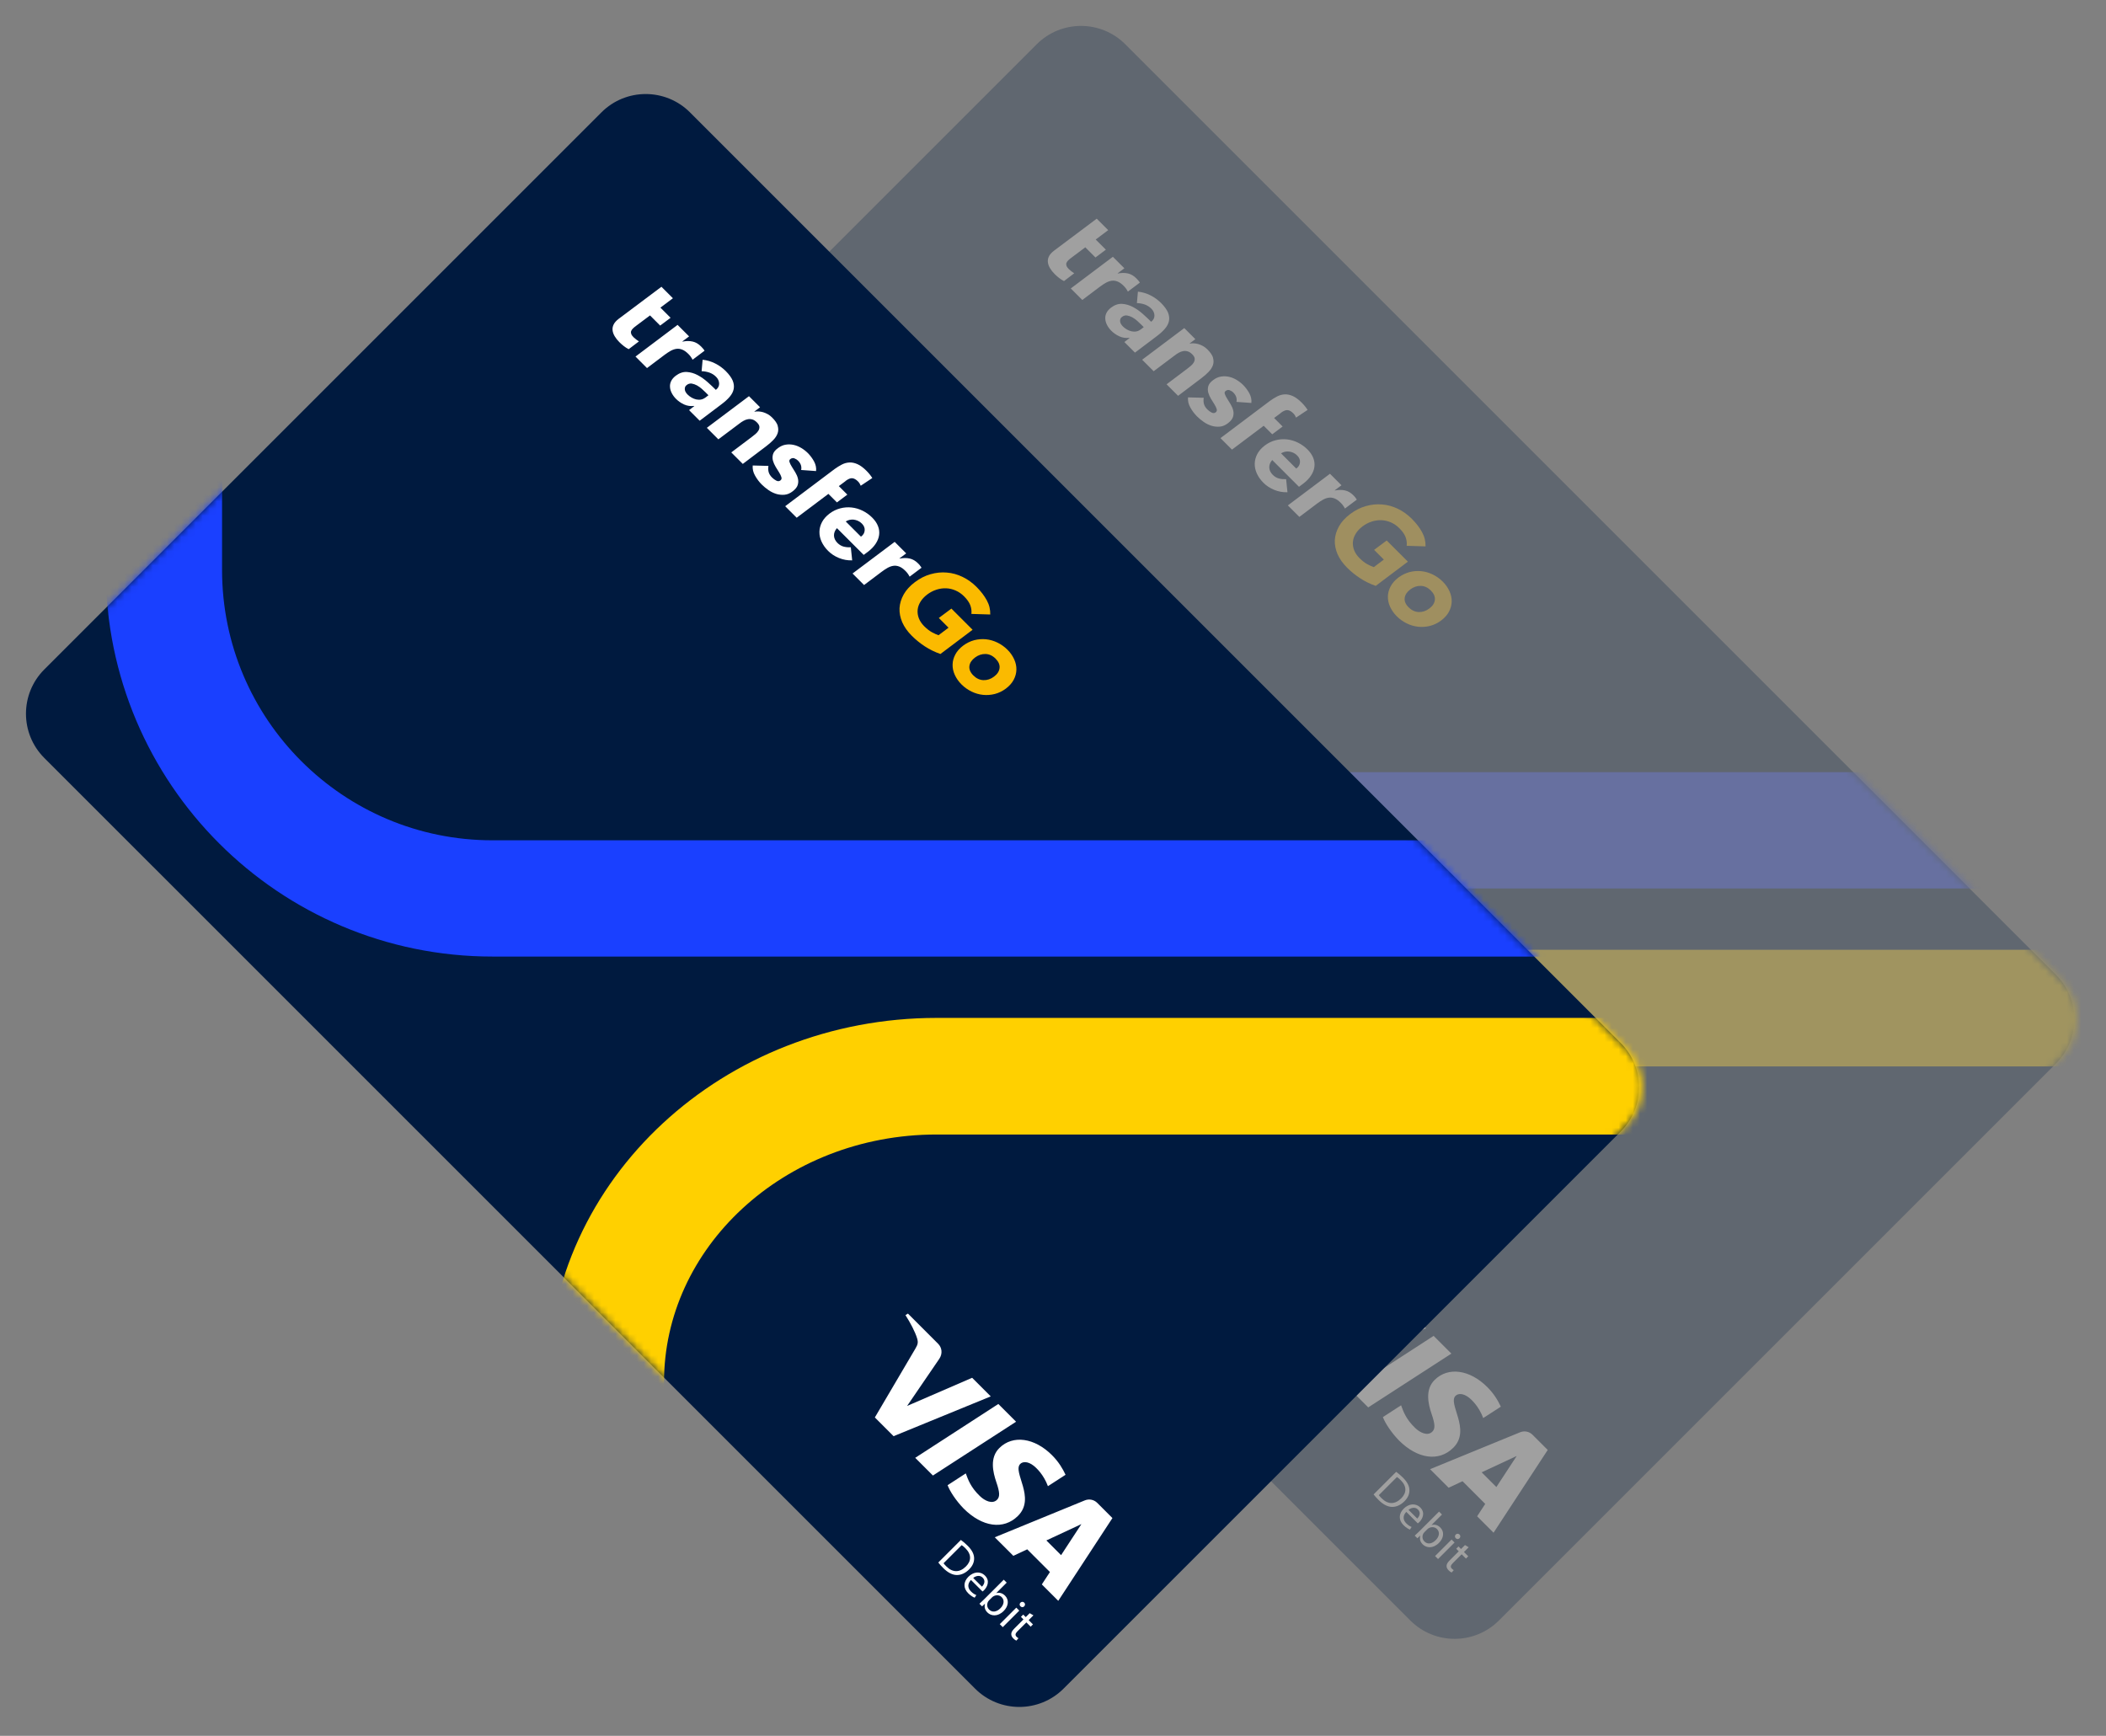 <svg width="296" height="244" viewBox="0 0 296 244" fill="none" xmlns="http://www.w3.org/2000/svg">
<rect x="0" y="0" width="296" height="244" fill="#808080" stroke="none"/>
<g opacity="0.25">
<path d="M288.975 137.039L158.157 6.221C154.721 2.785 149.15 2.785 145.714 6.221L67.408 84.527C63.972 87.963 63.972 93.534 67.408 96.97L198.226 227.788C201.662 231.224 207.232 231.224 210.668 227.788L288.975 149.481C292.41 146.045 292.41 140.475 288.975 137.039Z" fill="#001A3F"/>
<mask id="mask0_2217_247" style="mask-type:luminance" maskUnits="userSpaceOnUse" x="64" y="3" width="229" height="228">
<path d="M66.561 96.123L199.073 228.635C202.039 231.601 206.878 231.578 209.879 228.577L289.764 148.692C292.765 145.691 292.788 140.852 289.821 137.886L157.31 5.374C154.343 2.408 149.505 2.431 146.503 5.432L66.613 85.322C63.612 88.323 63.589 93.162 66.555 96.129L66.561 96.123Z" fill="white"/>
</mask>
<g mask="url(#mask0_2217_247)">
<path d="M496.566 502.43L192.822 502.43C167.131 502.43 146.313 483.156 146.313 459.389L146.313 184.746C146.313 160.979 167.137 141.71 192.822 141.705L496.567 141.705C522.258 141.705 543.076 160.979 543.076 184.746L543.076 459.389C527.575 473.738 512.068 488.081 496.566 502.43Z" stroke="#FFD000" stroke-width="16.39" stroke-miterlimit="10"/>
<path d="M515.449 -395.961H130.402C104.896 -395.961 84.22 -375.285 84.22 -349.779V70.534C84.22 96.039 104.896 116.715 130.402 116.715H515.449C540.955 116.715 561.631 96.039 561.631 70.534V-349.779C561.631 -375.285 540.955 -395.961 515.449 -395.961Z" stroke="#1A40FF" stroke-width="16.342" stroke-miterlimit="10"/>
</g>
<path d="M192.805 73.312C193.26 73.168 193.715 73.105 194.17 73.122C194.625 73.139 195.063 73.243 195.495 73.433C195.921 73.617 196.318 73.888 196.681 74.251C197.113 74.683 197.401 75.098 197.551 75.489C197.701 75.881 197.759 76.296 197.712 76.722L200.362 76.803C200.38 76.106 200.224 75.443 199.873 74.804C199.527 74.17 199.049 73.542 198.438 72.932C197.828 72.321 197.188 71.866 196.474 71.52C195.76 71.175 195.022 70.967 194.262 70.91C193.502 70.841 192.741 70.921 191.969 71.14C191.203 71.353 190.472 71.728 189.775 72.252C189.083 72.77 188.554 73.346 188.196 73.98C187.845 74.608 187.649 75.253 187.609 75.915C187.58 76.578 187.712 77.24 187.995 77.903C188.289 78.565 188.732 79.193 189.325 79.787C189.884 80.345 190.501 80.846 191.163 81.278C191.831 81.716 192.557 82.073 193.358 82.356L197.88 78.951L194.901 75.973L193.133 77.292L194.498 78.657L193.093 79.717C192.839 79.637 192.54 79.499 192.171 79.303C191.808 79.101 191.445 78.819 191.082 78.456C190.719 78.093 190.472 77.719 190.322 77.327C190.172 76.935 190.12 76.538 190.155 76.146C190.195 75.749 190.333 75.368 190.558 75.005C190.783 74.631 191.1 74.303 191.503 73.992C191.906 73.692 192.327 73.467 192.782 73.323L192.805 73.312ZM203.663 85.967C203.905 85.507 204.026 85.04 204.037 84.556C204.049 84.072 203.945 83.588 203.726 83.105C203.507 82.621 203.196 82.171 202.782 81.757C202.367 81.342 201.895 81.008 201.376 80.754C200.858 80.501 200.322 80.345 199.769 80.288C199.216 80.23 198.663 80.276 198.11 80.414C197.557 80.564 197.039 80.818 196.543 81.186C196.053 81.561 195.691 81.97 195.449 82.43C195.207 82.891 195.08 83.352 195.068 83.836C195.057 84.32 195.155 84.798 195.374 85.282C195.593 85.766 195.904 86.215 196.318 86.63C196.733 87.044 197.206 87.379 197.724 87.632C198.242 87.886 198.778 88.041 199.331 88.099C199.884 88.156 200.443 88.116 200.996 87.978C201.555 87.834 202.073 87.58 202.568 87.212C203.058 86.837 203.421 86.428 203.663 85.967ZM200.892 85.535C200.426 85.887 199.93 86.048 199.406 86.031C198.882 86.013 198.404 85.789 197.983 85.368C197.563 84.948 197.373 84.504 197.43 84.055C197.488 83.606 197.747 83.208 198.214 82.857C198.68 82.505 199.176 82.344 199.694 82.356C200.212 82.367 200.691 82.592 201.111 83.012C201.532 83.433 201.722 83.876 201.67 84.331C201.618 84.787 201.359 85.184 200.892 85.535Z" fill="#FBBA00"/>
<path d="M164.302 45.097C164.377 44.723 164.325 44.325 164.158 43.916C163.979 43.507 163.663 43.064 163.185 42.586C162.753 42.154 162.257 41.796 161.698 41.514C161.14 41.232 160.552 41.059 159.936 40.996L159.792 42.603C160.183 42.614 160.552 42.684 160.903 42.804C161.249 42.931 161.554 43.121 161.819 43.386C162.102 43.669 162.246 43.985 162.257 44.331C162.269 44.677 162.119 44.976 161.796 45.23C161.456 44.89 161.071 44.527 160.633 44.135C160.195 43.743 159.728 43.415 159.239 43.156C158.743 42.891 158.231 42.747 157.712 42.712C157.188 42.684 156.67 42.856 156.157 43.242C155.857 43.473 155.644 43.72 155.512 43.991C155.379 44.262 155.327 44.544 155.35 44.832C155.368 45.126 155.454 45.408 155.604 45.696C155.754 45.984 155.95 46.249 156.191 46.491C156.52 46.819 156.906 47.09 157.344 47.286C157.781 47.482 158.248 47.545 158.743 47.488L158.766 47.511L158.029 48.075L159.521 49.567L162.528 47.298C163.023 46.929 163.432 46.566 163.732 46.209C164.043 45.852 164.227 45.483 164.302 45.109L164.302 45.097ZM160.333 46.301C160.132 46.456 159.924 46.549 159.7 46.589C159.475 46.629 159.256 46.618 159.037 46.572C158.818 46.526 158.599 46.434 158.392 46.318C158.179 46.197 157.989 46.053 157.816 45.88C157.724 45.788 157.643 45.685 157.568 45.564C157.493 45.443 157.447 45.328 157.436 45.201C157.418 45.08 157.43 44.965 157.465 44.849C157.499 44.734 157.574 44.636 157.701 44.544C157.914 44.377 158.15 44.314 158.398 44.343C158.645 44.383 158.893 44.469 159.141 44.602C159.383 44.74 159.607 44.895 159.821 45.086C160.028 45.27 160.201 45.431 160.327 45.558L160.754 45.984L160.339 46.307L160.333 46.301ZM160.201 39.717C160.143 39.613 160.068 39.515 159.982 39.417C159.895 39.319 159.809 39.221 159.711 39.124C159.348 38.761 158.962 38.536 158.542 38.438C158.121 38.34 157.649 38.34 157.107 38.444L157.084 38.421L158.035 37.712L156.416 36.094L150.5 40.546L152.119 42.165L154.59 40.304C154.884 40.08 155.166 39.901 155.437 39.746C155.713 39.596 155.984 39.498 156.249 39.464C156.52 39.423 156.791 39.464 157.073 39.573C157.355 39.682 157.649 39.895 157.954 40.201C158.075 40.322 158.179 40.449 158.271 40.575C158.363 40.702 158.444 40.84 158.524 40.99L160.195 39.734L160.201 39.717ZM155.765 32.355L154.147 30.736L148.11 35.264C147.793 35.512 147.562 35.765 147.43 36.036C147.297 36.307 147.246 36.578 147.28 36.854C147.309 37.136 147.413 37.413 147.574 37.689C147.741 37.971 147.96 38.248 148.231 38.519C148.415 38.703 148.622 38.887 148.841 39.06C149.06 39.233 149.296 39.389 149.544 39.51L150.984 38.415C150.984 38.415 150.771 38.271 150.604 38.15C150.448 38.029 150.322 37.925 150.235 37.839C150.062 37.666 149.947 37.505 149.901 37.367C149.849 37.223 149.844 37.09 149.89 36.964C149.936 36.837 150.016 36.721 150.137 36.601C150.258 36.48 150.397 36.364 150.564 36.243L152.539 34.763L153.968 36.192L155.431 35.097L154.003 33.669L155.759 32.349L155.765 32.355ZM172.827 54.855C173.029 54.93 173.196 55.028 173.334 55.166C173.732 55.564 173.882 56.002 173.784 56.491L175.88 56.641C175.932 56.174 175.829 55.725 175.598 55.287C175.356 54.849 175.068 54.458 174.723 54.112C174.446 53.836 174.141 53.599 173.801 53.398C173.455 53.19 173.104 53.046 172.735 52.966C172.367 52.885 171.992 52.868 171.618 52.931C171.238 52.989 170.875 53.156 170.523 53.415C170.143 53.692 169.913 53.98 169.826 54.285C169.74 54.59 169.74 54.89 169.821 55.189C169.907 55.483 170.034 55.771 170.206 56.059C170.379 56.336 170.541 56.601 170.696 56.848C170.846 57.09 170.955 57.315 171.007 57.505C171.065 57.701 171.019 57.85 170.857 57.966C170.69 58.087 170.506 58.098 170.293 57.989C170.08 57.879 169.884 57.741 169.694 57.551C169.452 57.309 169.291 57.056 169.216 56.785C169.147 56.52 169.135 56.232 169.187 55.915L166.975 55.858C166.935 56.347 167.038 56.819 167.303 57.28C167.562 57.747 167.873 58.162 168.236 58.525C168.519 58.807 168.835 59.066 169.181 59.308C169.527 59.55 169.89 59.728 170.276 59.849C170.656 59.965 171.042 60.005 171.445 59.97C171.848 59.936 172.234 59.769 172.609 59.475C172.977 59.187 173.208 58.899 173.3 58.599C173.392 58.3 173.403 58 173.329 57.695C173.259 57.395 173.133 57.108 172.96 56.819C172.787 56.543 172.626 56.278 172.476 56.036C172.326 55.794 172.217 55.581 172.153 55.391C172.084 55.206 172.125 55.051 172.274 54.947C172.453 54.815 172.643 54.786 172.845 54.849L172.827 54.855ZM180.016 58.035C180.408 57.747 180.736 57.614 180.99 57.649C181.243 57.684 181.503 57.828 181.762 58.087C181.865 58.19 181.94 58.288 181.998 58.38C182.056 58.473 182.107 58.582 182.159 58.703L183.784 57.62C183.674 57.442 183.547 57.269 183.403 57.09C183.259 56.912 183.104 56.745 182.943 56.583C182.505 56.145 182.084 55.84 181.693 55.667C181.301 55.495 180.921 55.414 180.552 55.437C180.189 55.454 179.838 55.552 179.504 55.725C179.17 55.898 178.835 56.105 178.507 56.341L171.537 61.583L173.156 63.202L177.614 59.849L178.812 61.048L180.276 59.953L179.077 58.755L180.022 58.052L180.016 58.035ZM190.494 69.918C190.408 69.821 190.322 69.723 190.224 69.625C189.861 69.262 189.475 69.037 189.054 68.939C188.634 68.841 188.162 68.841 187.62 68.945L187.597 68.922L188.547 68.213L186.929 66.595L181.007 71.042L182.626 72.66L185.097 70.8C185.391 70.575 185.673 70.397 185.944 70.241C186.22 70.091 186.491 69.993 186.756 69.959C187.027 69.918 187.297 69.959 187.58 70.068C187.862 70.178 188.15 70.385 188.461 70.696C188.582 70.817 188.686 70.944 188.778 71.071C188.87 71.197 188.951 71.336 189.031 71.485L190.702 70.23C190.644 70.126 190.569 70.028 190.483 69.93L190.494 69.918ZM170.494 50.276C170.385 49.913 170.114 49.527 169.705 49.118C169.509 48.922 169.302 48.761 169.077 48.64C168.853 48.519 168.634 48.427 168.421 48.363C168.202 48.306 167.994 48.271 167.787 48.26C167.58 48.248 167.39 48.265 167.228 48.3L167.205 48.277L168.006 47.672L166.451 46.117L160.529 50.564L162.148 52.182L165.097 49.97C165.293 49.821 165.483 49.688 165.685 49.579C165.88 49.464 166.094 49.389 166.301 49.354C166.514 49.314 166.727 49.331 166.94 49.394C167.153 49.458 167.367 49.602 167.574 49.809C167.781 50.017 167.897 50.212 167.914 50.402C167.931 50.593 167.885 50.765 167.787 50.944C167.683 51.117 167.551 51.272 167.378 51.422C167.2 51.566 167.027 51.704 166.86 51.837L163.962 54.02L165.581 55.639L168.841 53.173C169.239 52.879 169.584 52.568 169.878 52.263C170.172 51.958 170.373 51.641 170.483 51.312C170.592 50.984 170.592 50.639 170.483 50.276L170.494 50.276ZM184.74 65.627C184.797 65.212 184.746 64.792 184.584 64.377C184.423 63.962 184.152 63.565 183.778 63.19C183.375 62.787 182.92 62.459 182.424 62.217C181.923 61.969 181.405 61.819 180.875 61.762C180.345 61.704 179.809 61.745 179.279 61.883C178.749 62.021 178.242 62.263 177.77 62.62C177.297 62.977 176.952 63.369 176.716 63.812C176.485 64.25 176.364 64.705 176.353 65.166C176.341 65.627 176.439 66.094 176.652 66.56C176.865 67.027 177.171 67.459 177.574 67.862C178 68.288 178.507 68.622 179.106 68.864C179.705 69.106 180.322 69.216 180.955 69.193L180.765 67.355C180.414 67.372 180.085 67.344 179.763 67.263C179.452 67.182 179.152 67.01 178.887 66.745C178.57 66.428 178.409 66.082 178.398 65.713C178.386 65.345 178.524 64.988 178.812 64.665L182.574 68.427L183.15 68C183.622 67.643 183.985 67.269 184.256 66.86C184.521 66.457 184.688 66.047 184.74 65.627ZM182.188 65.863L180.051 63.726C180.206 63.628 180.385 63.553 180.569 63.507C180.759 63.467 180.95 63.45 181.151 63.467C181.347 63.49 181.549 63.542 181.75 63.628C181.952 63.715 182.142 63.847 182.32 64.026C182.614 64.319 182.747 64.648 182.712 64.993C182.683 65.345 182.511 65.633 182.188 65.863Z" fill="white"/>
<path d="M200.432 186.711L186.774 192.304L184.141 189.672L189.833 180.006C190.184 179.413 190.253 179.136 190.086 178.566C189.81 177.644 189.13 176.354 188.444 175.288L188.79 175.069L193.03 179.309C193.571 179.851 193.698 180.692 193.197 181.435L188.675 188.053L197.816 184.096L200.432 186.711ZM204.262 203.503C206.814 200.974 203.433 197.304 204.585 196.198C204.936 195.859 205.633 195.818 206.446 196.446C206.849 196.757 207.863 197.702 208.467 199.332L210.944 197.731C210.564 196.913 210 195.934 209.043 194.977C206.584 192.518 203.542 192.091 201.653 193.958C200.253 195.323 200.737 197.351 201.215 198.762C201.711 200.202 201.734 200.836 201.307 201.25C200.656 201.89 199.596 201.406 198.876 200.697C197.603 199.47 197.235 198.387 196.924 197.535L194.366 199.194C194.683 200.041 195.524 201.342 196.618 202.472C199.234 205.087 202.235 205.507 204.245 203.52M207.615 213.145L209.919 215.45L217.534 203.814L215.409 201.688C214.931 201.21 214.251 201.083 213.646 201.331L200.996 206.515L203.606 209.125L205.558 208.209L208.75 211.4L207.615 213.134L207.615 213.145ZM208.249 206.959L213.174 204.66L210.316 209.027L208.249 206.959ZM203.992 190.271L192.304 197.834L189.815 195.346L201.497 187.777L203.986 190.265L203.992 190.271Z" fill="white"/>
<path d="M196.233 206.89C196.527 207.103 196.855 207.374 197.189 207.708C197.788 208.307 198.076 208.872 198.094 209.419C198.117 209.972 197.909 210.513 197.391 211.032C196.872 211.55 196.273 211.827 195.669 211.821C195.069 211.821 194.401 211.487 193.773 210.859C193.474 210.559 193.238 210.3 193.059 210.064L196.233 206.89ZM193.796 210.168C193.883 210.289 194.033 210.45 194.194 210.611C195.087 211.504 196.072 211.487 196.942 210.617C197.702 209.857 197.76 208.947 196.878 208.065C196.665 207.852 196.481 207.702 196.343 207.622L193.796 210.168Z" fill="white"/>
<path d="M197.655 212.518C197.096 213.1 197.223 213.699 197.644 214.119C197.943 214.419 198.179 214.551 198.404 214.638L198.174 215.006C197.955 214.926 197.626 214.747 197.258 214.379C196.543 213.664 196.584 212.771 197.286 212.069C197.989 211.366 198.951 211.233 199.625 211.907C200.38 212.662 199.913 213.532 199.487 213.958C199.4 214.044 199.32 214.102 199.274 214.137L197.644 212.506L197.655 212.518ZM199.193 213.457C199.464 213.186 199.769 212.662 199.297 212.19C198.871 211.763 198.294 211.971 197.966 212.23L199.199 213.463L199.193 213.457Z" fill="white"/>
<path d="M198.836 215.864C199.003 215.72 199.245 215.49 199.453 215.282L202.258 212.477L202.673 212.892L201.215 214.349L201.227 214.361C201.636 214.251 202.068 214.349 202.442 214.723C203.018 215.3 202.949 216.187 202.241 216.884C201.411 217.713 200.478 217.598 199.965 217.085C199.631 216.751 199.487 216.354 199.625 215.87L199.614 215.858L199.211 216.227L198.848 215.864L198.836 215.864ZM200.201 215.374C200.15 215.426 200.109 215.49 200.063 215.547C199.85 215.922 199.896 216.371 200.201 216.676C200.645 217.12 201.261 217.022 201.797 216.486C202.264 216.02 202.419 215.38 201.97 214.931C201.682 214.643 201.221 214.574 200.812 214.81C200.754 214.844 200.685 214.891 200.616 214.96L200.201 215.374Z" fill="white"/>
<path d="M205.132 216.227C204.988 216.371 204.775 216.388 204.602 216.215C204.452 216.065 204.464 215.847 204.608 215.703C204.752 215.559 204.982 215.547 205.138 215.703C205.293 215.858 205.282 216.077 205.132 216.227ZM201.699 218.727L204.02 216.405L204.441 216.826L202.119 219.147L201.699 218.727Z" fill="white"/>
<path d="M206.429 217.489L205.76 218.157L206.365 218.762L206.043 219.084L205.438 218.479L204.188 219.729C203.9 220.017 203.819 220.259 204.055 220.496C204.165 220.605 204.263 220.668 204.326 220.709L204.027 221.043C203.911 220.997 203.756 220.887 203.594 220.726C203.399 220.53 203.301 220.305 203.318 220.092C203.324 219.845 203.485 219.603 203.762 219.326L205.029 218.059L204.672 217.702L204.994 217.379L205.351 217.736L205.904 217.183L206.429 217.489Z" fill="white"/>
</g>
<path d="M227.794 146.613L96.976 15.795C93.54 12.359 87.969 12.359 84.533 15.795L6.227 94.101C2.791 97.537 2.791 103.108 6.227 106.544L137.045 237.361C140.481 240.797 146.051 240.797 149.487 237.361L227.794 159.055C231.23 155.619 231.23 150.049 227.794 146.613Z" fill="#001A3F"/>
<mask id="mask1_2217_247" style="mask-type:luminance" maskUnits="userSpaceOnUse" x="3" y="12" width="228" height="229">
<path d="M5.38 105.697L137.892 238.208C140.858 241.175 145.697 241.152 148.698 238.151L228.583 158.266C231.584 155.265 231.607 150.426 228.64 147.459L96.129 14.948C93.162 11.981 88.324 12.004 85.323 15.006L5.432 94.896C2.431 97.897 2.408 102.736 5.374 105.703L5.38 105.697Z" fill="white"/>
</mask>
<g mask="url(#mask1_2217_247)">
<path d="M435.386 512.004L131.642 512.004C105.95 512.004 85.132 492.73 85.132 468.963L85.132 194.32C85.132 170.553 105.956 151.284 131.642 151.278L435.386 151.278C461.077 151.278 481.895 170.552 481.895 194.32L481.895 468.963C466.394 483.312 450.887 497.655 435.386 512.004Z" stroke="#FFD000" stroke-width="16.39" stroke-miterlimit="10"/>
<path d="M454.268 -386.387H69.221C43.716 -386.387 23.039 -365.711 23.039 -340.206V80.107C23.039 105.613 43.716 126.289 69.221 126.289H454.268C479.774 126.289 500.45 105.613 500.45 80.107V-340.206C500.45 -365.711 479.774 -386.387 454.268 -386.387Z" stroke="#1A40FF" stroke-width="16.342" stroke-miterlimit="10"/>
</g>
<path d="M131.624 82.886C132.079 82.742 132.534 82.678 132.989 82.695C133.444 82.713 133.882 82.817 134.314 83.007C134.74 83.191 135.138 83.462 135.501 83.825C135.933 84.257 136.221 84.671 136.37 85.063C136.52 85.455 136.578 85.87 136.532 86.296L139.181 86.376C139.199 85.679 139.043 85.017 138.692 84.377C138.346 83.744 137.868 83.116 137.257 82.505C136.647 81.895 136.007 81.44 135.293 81.094C134.579 80.749 133.842 80.541 133.081 80.484C132.321 80.414 131.56 80.495 130.789 80.714C130.022 80.927 129.291 81.302 128.594 81.826C127.903 82.344 127.373 82.92 127.016 83.554C126.664 84.182 126.468 84.827 126.428 85.489C126.399 86.152 126.532 86.814 126.814 87.477C127.108 88.139 127.551 88.767 128.145 89.36C128.703 89.919 129.32 90.42 129.982 90.852C130.65 91.29 131.376 91.647 132.177 91.929L136.699 88.525L133.721 85.547L131.952 86.866L133.317 88.231L131.912 89.291C131.658 89.21 131.359 89.072 130.99 88.876C130.627 88.675 130.264 88.392 129.901 88.03C129.539 87.667 129.291 87.292 129.141 86.901C128.991 86.509 128.939 86.111 128.974 85.72C129.014 85.322 129.153 84.942 129.377 84.579C129.602 84.205 129.919 83.876 130.322 83.565C130.725 83.266 131.146 83.041 131.601 82.897L131.624 82.886ZM142.482 95.541C142.724 95.08 142.845 94.614 142.857 94.13C142.868 93.646 142.764 93.162 142.545 92.678C142.327 92.194 142.016 91.745 141.601 91.33C141.186 90.915 140.714 90.581 140.195 90.328C139.677 90.075 139.141 89.919 138.588 89.861C138.035 89.804 137.482 89.85 136.929 89.988C136.376 90.138 135.858 90.391 135.362 90.76C134.873 91.134 134.51 91.543 134.268 92.004C134.026 92.465 133.899 92.926 133.888 93.41C133.876 93.894 133.974 94.372 134.193 94.856C134.412 95.34 134.723 95.789 135.138 96.204C135.552 96.618 136.025 96.952 136.543 97.206C137.062 97.459 137.597 97.615 138.15 97.672C138.703 97.73 139.262 97.69 139.815 97.552C140.374 97.407 140.892 97.154 141.388 96.785C141.877 96.411 142.24 96.002 142.482 95.541ZM139.711 95.109C139.245 95.46 138.749 95.622 138.225 95.605C137.701 95.587 137.223 95.362 136.802 94.942C136.382 94.522 136.192 94.078 136.249 93.629C136.307 93.179 136.566 92.782 137.033 92.43C137.499 92.079 137.995 91.918 138.513 91.929C139.032 91.941 139.51 92.165 139.93 92.586C140.351 93.007 140.541 93.45 140.489 93.905C140.437 94.36 140.178 94.758 139.711 95.109Z" fill="#FBBA00"/>
<path d="M103.121 54.671C103.196 54.296 103.144 53.899 102.977 53.49C102.799 53.081 102.482 52.637 102.004 52.159C101.572 51.727 101.076 51.37 100.518 51.088C99.959 50.806 99.371 50.633 98.755 50.569L98.611 52.177C99.003 52.188 99.371 52.257 99.723 52.378C100.068 52.505 100.374 52.695 100.639 52.96C100.921 53.242 101.065 53.559 101.076 53.905C101.088 54.25 100.938 54.55 100.615 54.803C100.276 54.464 99.89 54.101 99.452 53.709C99.014 53.317 98.547 52.989 98.058 52.73C97.562 52.465 97.05 52.321 96.531 52.286C96.007 52.257 95.489 52.43 94.976 52.816C94.677 53.046 94.463 53.294 94.331 53.565C94.198 53.836 94.147 54.118 94.17 54.406C94.187 54.7 94.273 54.982 94.423 55.27C94.573 55.558 94.769 55.823 95.011 56.065C95.339 56.393 95.725 56.664 96.163 56.86C96.6 57.056 97.067 57.119 97.562 57.061L97.585 57.084L96.848 57.649L98.34 59.141L101.347 56.871C101.842 56.503 102.251 56.14 102.551 55.783C102.862 55.425 103.046 55.057 103.121 54.682L103.121 54.671ZM99.152 55.875C98.951 56.03 98.743 56.123 98.519 56.163C98.294 56.203 98.075 56.192 97.856 56.145C97.637 56.099 97.418 56.007 97.211 55.892C96.998 55.771 96.808 55.627 96.635 55.454C96.543 55.362 96.462 55.258 96.387 55.137C96.312 55.017 96.266 54.901 96.255 54.775C96.238 54.654 96.249 54.538 96.284 54.423C96.318 54.308 96.393 54.21 96.52 54.118C96.733 53.951 96.969 53.887 97.217 53.916C97.465 53.957 97.712 54.043 97.96 54.175C98.202 54.314 98.427 54.469 98.64 54.659C98.847 54.844 99.02 55.005 99.147 55.132L99.573 55.558L99.158 55.88L99.152 55.875ZM99.02 49.291C98.962 49.187 98.887 49.089 98.801 48.991C98.715 48.893 98.628 48.795 98.53 48.697C98.167 48.334 97.781 48.11 97.361 48.012C96.94 47.914 96.468 47.914 95.927 48.018L95.903 47.995L96.854 47.286L95.235 45.667L89.319 50.12L90.938 51.739L93.409 49.878C93.703 49.654 93.985 49.475 94.256 49.319C94.532 49.17 94.803 49.072 95.068 49.037C95.339 48.997 95.61 49.037 95.892 49.147C96.174 49.256 96.468 49.469 96.773 49.775C96.894 49.895 96.998 50.022 97.09 50.149C97.182 50.276 97.263 50.414 97.344 50.564L99.014 49.308L99.02 49.291ZM94.584 41.929L92.966 40.31L86.929 44.838C86.612 45.086 86.382 45.339 86.249 45.61C86.117 45.88 86.065 46.151 86.099 46.428C86.128 46.71 86.232 46.986 86.393 47.263C86.56 47.545 86.779 47.822 87.05 48.093C87.234 48.277 87.442 48.461 87.66 48.634C87.879 48.807 88.115 48.962 88.363 49.083L89.803 47.989C89.803 47.989 89.59 47.845 89.423 47.724C89.267 47.603 89.141 47.499 89.054 47.413C88.882 47.24 88.766 47.079 88.72 46.94C88.668 46.796 88.663 46.664 88.709 46.537C88.755 46.41 88.835 46.295 88.957 46.174C89.077 46.053 89.216 45.938 89.383 45.817L91.359 44.337L92.787 45.765L94.25 44.671L92.822 43.242L94.579 41.923L94.584 41.929ZM111.647 64.429C111.848 64.504 112.015 64.602 112.153 64.74C112.551 65.137 112.701 65.575 112.603 66.065L114.7 66.215C114.751 65.748 114.648 65.299 114.417 64.861C114.175 64.423 113.887 64.031 113.542 63.686C113.265 63.409 112.96 63.173 112.62 62.971C112.274 62.764 111.923 62.62 111.554 62.539C111.186 62.459 110.811 62.442 110.437 62.505C110.057 62.562 109.694 62.73 109.342 62.989C108.962 63.265 108.732 63.553 108.645 63.859C108.559 64.164 108.559 64.463 108.64 64.763C108.726 65.057 108.853 65.345 109.026 65.633C109.198 65.909 109.36 66.174 109.515 66.422C109.665 66.664 109.774 66.889 109.826 67.079C109.884 67.275 109.838 67.424 109.677 67.54C109.509 67.66 109.325 67.672 109.112 67.562C108.899 67.453 108.703 67.315 108.513 67.125C108.271 66.883 108.11 66.629 108.035 66.359C107.966 66.094 107.954 65.806 108.006 65.489L105.794 65.431C105.754 65.921 105.857 66.393 106.122 66.854C106.382 67.321 106.693 67.735 107.056 68.098C107.338 68.38 107.655 68.64 108 68.882C108.346 69.124 108.709 69.302 109.095 69.423C109.475 69.538 109.861 69.579 110.264 69.544C110.667 69.51 111.053 69.343 111.428 69.049C111.796 68.761 112.027 68.473 112.119 68.173C112.211 67.874 112.223 67.574 112.148 67.269C112.079 66.969 111.952 66.681 111.779 66.393C111.606 66.117 111.445 65.852 111.295 65.61C111.145 65.368 111.036 65.155 110.973 64.965C110.903 64.78 110.944 64.625 111.094 64.521C111.272 64.389 111.462 64.36 111.664 64.423L111.647 64.429ZM118.836 67.609C119.227 67.321 119.556 67.188 119.809 67.223C120.062 67.257 120.322 67.401 120.581 67.66C120.685 67.764 120.759 67.862 120.817 67.954C120.875 68.046 120.927 68.156 120.978 68.277L122.603 67.194C122.493 67.015 122.367 66.843 122.223 66.664C122.079 66.485 121.923 66.318 121.762 66.157C121.324 65.719 120.903 65.414 120.512 65.241C120.12 65.068 119.74 64.988 119.371 65.011C119.008 65.028 118.657 65.126 118.323 65.299C117.989 65.472 117.655 65.679 117.326 65.915L110.356 71.157L111.975 72.776L116.433 69.423L117.632 70.621L119.095 69.527L117.897 68.329L118.841 67.626L118.836 67.609ZM129.314 79.492C129.227 79.394 129.141 79.296 129.043 79.198C128.68 78.836 128.294 78.611 127.874 78.513C127.453 78.415 126.981 78.415 126.439 78.519L126.416 78.496L127.367 77.787L125.748 76.168L119.826 80.615L121.445 82.234L123.916 80.374C124.21 80.149 124.492 79.97 124.763 79.815C125.039 79.665 125.31 79.567 125.575 79.533C125.846 79.492 126.117 79.533 126.399 79.642C126.681 79.751 126.969 79.959 127.28 80.27C127.401 80.391 127.505 80.518 127.597 80.644C127.689 80.771 127.77 80.909 127.85 81.059L129.521 79.803C129.463 79.7 129.388 79.602 129.302 79.504L129.314 79.492ZM109.314 59.849C109.204 59.486 108.933 59.101 108.524 58.692C108.329 58.496 108.121 58.334 107.897 58.214C107.672 58.093 107.453 58 107.24 57.937C107.021 57.879 106.814 57.845 106.606 57.833C106.399 57.822 106.209 57.839 106.047 57.874L106.024 57.851L106.825 57.246L105.27 55.69L99.348 60.137L100.967 61.756L103.916 59.544C104.112 59.394 104.302 59.262 104.504 59.152C104.7 59.037 104.913 58.962 105.12 58.928C105.333 58.887 105.546 58.905 105.759 58.968C105.973 59.031 106.186 59.175 106.393 59.383C106.6 59.59 106.716 59.786 106.733 59.976C106.75 60.166 106.704 60.339 106.606 60.518C106.503 60.69 106.37 60.846 106.197 60.996C106.019 61.14 105.846 61.278 105.679 61.41L102.781 63.594L104.4 65.212L107.66 62.747C108.058 62.453 108.403 62.142 108.697 61.837C108.991 61.531 109.193 61.215 109.302 60.886C109.412 60.558 109.412 60.212 109.302 59.849L109.314 59.849ZM123.559 75.201C123.617 74.786 123.565 74.365 123.403 73.951C123.242 73.536 122.971 73.139 122.597 72.764C122.194 72.361 121.739 72.033 121.243 71.791C120.742 71.543 120.224 71.393 119.694 71.336C119.164 71.278 118.628 71.318 118.098 71.457C117.568 71.595 117.061 71.837 116.589 72.194C116.117 72.551 115.771 72.943 115.535 73.386C115.304 73.824 115.183 74.279 115.172 74.74C115.16 75.201 115.258 75.667 115.471 76.134C115.685 76.601 115.99 77.033 116.393 77.436C116.819 77.862 117.326 78.196 117.925 78.438C118.524 78.68 119.141 78.79 119.774 78.766L119.584 76.929C119.233 76.946 118.905 76.917 118.582 76.837C118.271 76.756 117.971 76.583 117.706 76.318C117.39 76.001 117.228 75.656 117.217 75.287C117.205 74.918 117.344 74.561 117.632 74.239L121.393 78L121.969 77.574C122.441 77.217 122.804 76.843 123.075 76.433C123.34 76.03 123.507 75.621 123.559 75.201ZM121.007 75.437L118.87 73.3C119.026 73.202 119.204 73.127 119.388 73.081C119.579 73.041 119.769 73.023 119.97 73.041C120.166 73.064 120.368 73.115 120.569 73.202C120.771 73.288 120.961 73.421 121.14 73.599C121.433 73.893 121.566 74.222 121.531 74.567C121.503 74.918 121.33 75.207 121.007 75.437Z" fill="white"/>
<path d="M139.251 196.285L125.593 201.878L122.961 199.246L128.652 189.58C129.003 188.987 129.072 188.71 128.905 188.14C128.629 187.218 127.949 185.928 127.264 184.862L127.609 184.643L131.849 188.883C132.39 189.424 132.517 190.265 132.016 191.008L127.494 197.627L136.636 193.67L139.251 196.285ZM143.081 213.076C145.633 210.548 142.252 206.878 143.404 205.772C143.755 205.432 144.452 205.392 145.265 206.02C145.668 206.331 146.682 207.276 147.287 208.906L149.764 207.304C149.383 206.486 148.819 205.507 147.863 204.551C145.403 202.091 142.361 201.665 140.472 203.531C139.072 204.897 139.556 206.924 140.034 208.336C140.53 209.776 140.553 210.409 140.126 210.824C139.476 211.463 138.416 210.98 137.696 210.271C136.423 209.044 136.054 207.961 135.743 207.109L133.185 208.768C133.502 209.614 134.343 210.916 135.437 212.045C138.053 214.66 141.054 215.081 143.064 213.094M146.434 222.719L148.738 225.023L156.353 213.387L154.228 211.262C153.75 210.784 153.07 210.657 152.465 210.905L139.815 216.089L142.425 218.698L144.378 217.783L147.569 220.974L146.434 222.708L146.434 222.719ZM147.068 216.533L151.993 214.234L149.136 218.601L147.068 216.533ZM142.811 199.845L131.123 207.408L128.635 204.92L140.317 197.351L142.805 199.839L142.811 199.845Z" fill="white"/>
<path d="M135.052 216.464C135.346 216.677 135.674 216.948 136.008 217.282C136.608 217.881 136.896 218.445 136.913 218.993C136.936 219.546 136.729 220.087 136.21 220.606C135.692 221.124 135.093 221.4 134.488 221.395C133.889 221.395 133.22 221.061 132.593 220.433C132.293 220.133 132.057 219.874 131.878 219.638L135.052 216.464ZM132.616 219.741C132.702 219.862 132.852 220.024 133.013 220.185C133.906 221.078 134.891 221.061 135.761 220.191C136.521 219.43 136.579 218.52 135.697 217.639C135.484 217.426 135.3 217.276 135.162 217.195L132.616 219.741Z" fill="white"/>
<path d="M136.474 222.092C135.915 222.673 136.042 223.273 136.463 223.693C136.762 223.993 136.998 224.125 137.223 224.212L136.993 224.58C136.774 224.5 136.445 224.321 136.077 223.952C135.362 223.238 135.403 222.345 136.106 221.642C136.808 220.94 137.77 220.807 138.444 221.481C139.199 222.236 138.732 223.106 138.306 223.532C138.22 223.618 138.139 223.676 138.093 223.71L136.463 222.08L136.474 222.092ZM138.012 223.031C138.283 222.76 138.588 222.236 138.116 221.763C137.69 221.337 137.114 221.544 136.785 221.804L138.018 223.036L138.012 223.031Z" fill="white"/>
<path d="M137.655 225.438C137.822 225.294 138.064 225.063 138.272 224.856L141.077 222.051L141.492 222.465L140.034 223.923L140.046 223.934C140.455 223.825 140.887 223.923 141.261 224.297C141.837 224.873 141.768 225.76 141.06 226.457C140.23 227.287 139.297 227.172 138.784 226.659C138.45 226.325 138.306 225.927 138.445 225.444L138.433 225.432L138.03 225.801L137.667 225.438L137.655 225.438ZM139.021 224.948C138.969 225 138.928 225.063 138.882 225.121C138.669 225.495 138.715 225.945 139.021 226.25C139.464 226.694 140.081 226.596 140.616 226.06C141.083 225.593 141.238 224.954 140.789 224.505C140.501 224.217 140.04 224.147 139.631 224.384C139.574 224.418 139.504 224.464 139.435 224.533L139.021 224.948Z" fill="white"/>
<path d="M143.951 225.8C143.807 225.944 143.594 225.962 143.421 225.789C143.272 225.639 143.283 225.42 143.427 225.276C143.571 225.132 143.802 225.121 143.957 225.276C144.113 225.432 144.101 225.651 143.951 225.8ZM140.518 228.3L142.84 225.979L143.26 226.4L140.939 228.721L140.518 228.3Z" fill="white"/>
<path d="M145.248 227.062L144.58 227.731L145.184 228.335L144.862 228.658L144.257 228.053L143.007 229.303C142.719 229.591 142.638 229.833 142.874 230.069C142.984 230.179 143.082 230.242 143.145 230.282L142.846 230.617C142.73 230.57 142.575 230.461 142.414 230.3C142.218 230.104 142.12 229.879 142.137 229.666C142.143 229.418 142.304 229.176 142.581 228.9L143.848 227.633L143.491 227.276L143.813 226.953L144.171 227.31L144.724 226.757L145.248 227.062Z" fill="white"/>
</svg>
